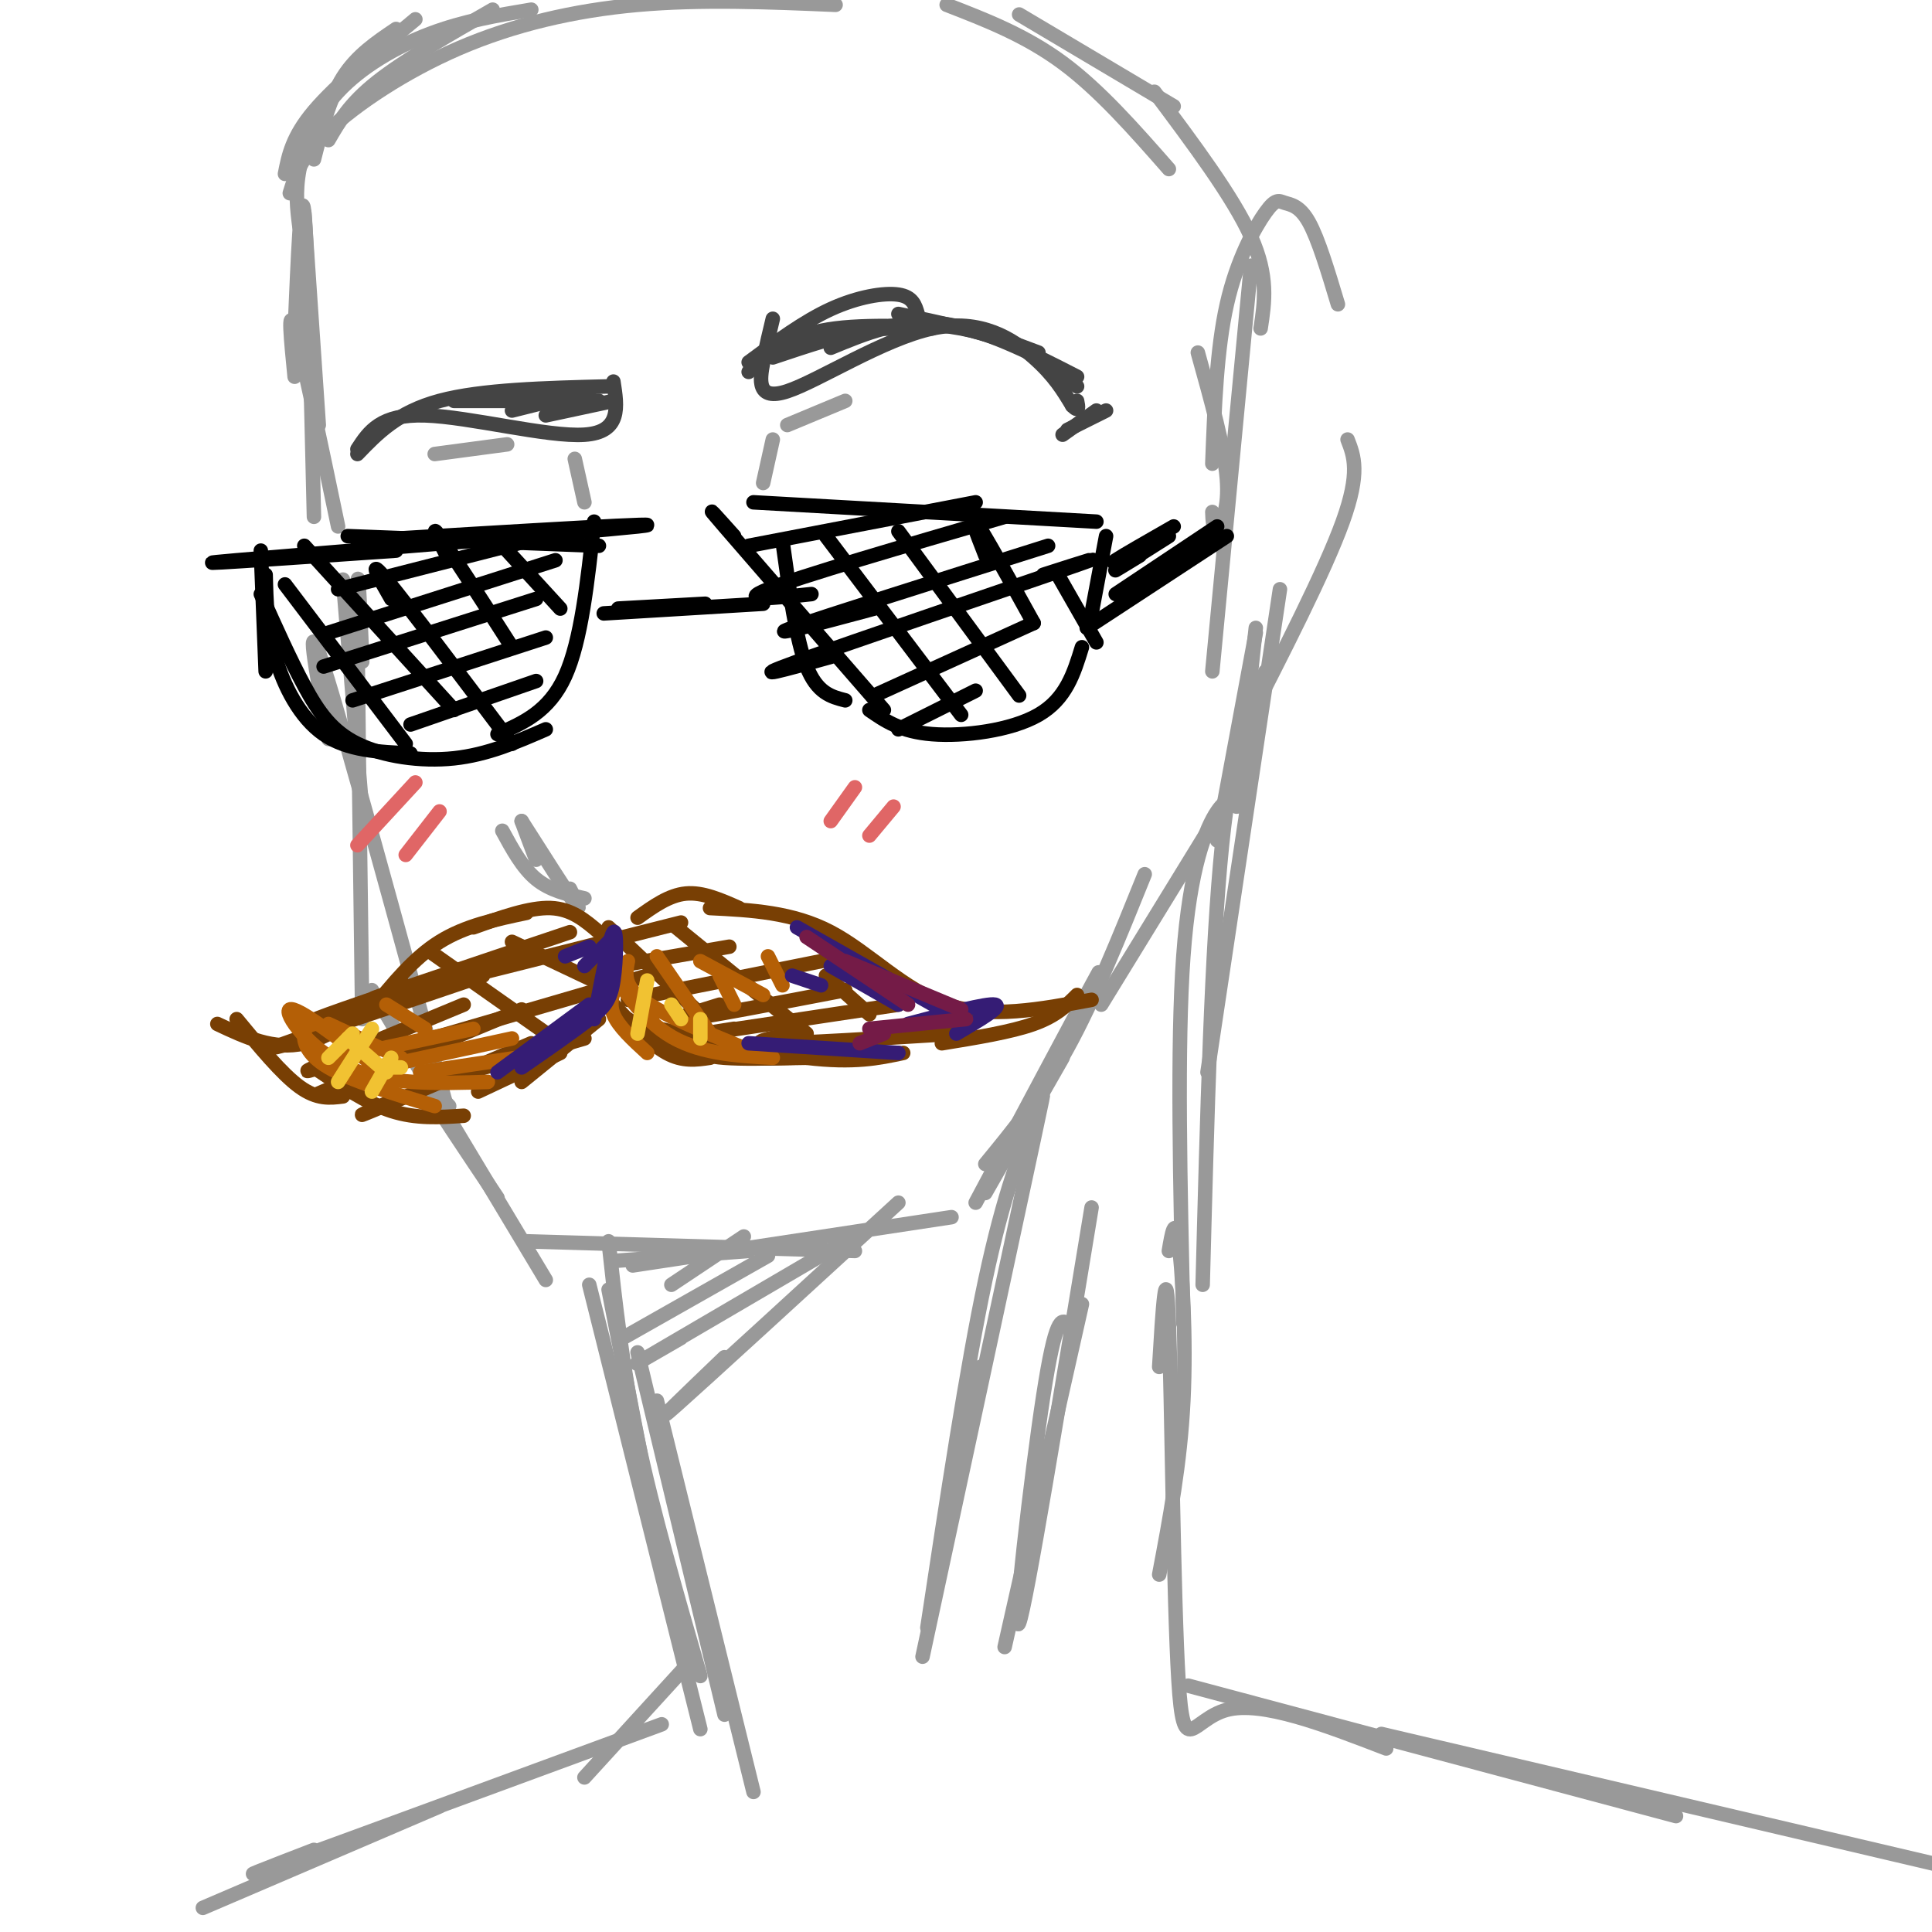 <svg viewBox='0 0 400 400' version='1.1' xmlns='http://www.w3.org/2000/svg' xmlns:xlink='http://www.w3.org/1999/xlink'><g fill='none' stroke='rgb(153,153,153)' stroke-width='3' stroke-linecap='round' stroke-linejoin='round'><path d='M63,44c0.000,0.000 3.000,44.000 3,44'/><path d='M61,69c0.667,-15.667 1.333,-31.333 2,-25c0.667,6.333 1.333,34.667 2,63'/><path d='M61,78c-0.750,-7.583 -1.500,-15.167 0,-10c1.500,5.167 5.250,23.083 9,41'/><path d='M74,125c0.000,0.000 0.000,8.000 0,8'/><path d='M71,120c0.000,0.000 4.000,48.000 4,48'/><path d='M75,137c-0.500,-12.167 -1.000,-24.333 -1,-12c0.000,12.333 0.500,49.167 1,86'/><path d='M68,153c-2.583,-14.000 -5.167,-28.000 -1,-15c4.167,13.000 15.083,53.000 26,93'/><path d='M93,229c-3.333,-3.583 -6.667,-7.167 -5,-4c1.667,3.167 8.333,13.083 15,23'/><path d='M77,205c0.000,0.000 36.000,60.000 36,60'/><path d='M128,261c0.000,0.000 27.000,-2.000 27,-2'/><path d='M109,257c0.000,0.000 68.000,2.000 68,2'/><path d='M131,262c0.000,0.000 66.000,-10.000 66,-10'/><path d='M204,247c0.000,0.000 16.000,-28.000 16,-28'/><path d='M202,249c10.250,-19.250 20.500,-38.500 24,-45c3.500,-6.500 0.250,-0.250 -3,6'/><path d='M204,241c5.750,-7.000 11.500,-14.000 17,-24c5.500,-10.000 10.750,-23.000 16,-36'/><path d='M228,208c0.000,0.000 27.000,-44.000 27,-44'/><path d='M256,167c0.000,0.000 4.000,-37.000 4,-37'/><path d='M252,174c0.000,0.000 8.000,-43.000 8,-43'/><path d='M257,152c8.667,-16.917 17.333,-33.833 21,-44c3.667,-10.167 2.333,-13.583 1,-17'/><path d='M277,63c-2.032,-6.770 -4.064,-13.541 -6,-17c-1.936,-3.459 -3.777,-3.608 -5,-4c-1.223,-0.392 -1.829,-1.029 -4,2c-2.171,3.029 -5.906,9.722 -8,19c-2.094,9.278 -2.547,21.139 -3,33'/><path d='M251,139c0.000,0.000 8.000,-84.000 8,-84'/><path d='M251,106c0.067,1.800 0.133,3.600 1,3c0.867,-0.600 2.533,-3.600 2,-10c-0.533,-6.400 -3.267,-16.200 -6,-26'/><path d='M65,33c1.583,-6.250 3.167,-12.500 6,-17c2.833,-4.500 6.917,-7.250 11,-10'/><path d='M86,4c-8.250,6.833 -16.500,13.667 -21,19c-4.500,5.333 -5.250,9.167 -6,13'/><path d='M62,47c-0.464,-3.589 -0.929,-7.179 0,-12c0.929,-4.821 3.250,-10.875 8,-16c4.750,-5.125 11.929,-9.321 19,-12c7.071,-2.679 14.036,-3.839 21,-5'/><path d='M102,2c-9.167,5.250 -18.333,10.500 -24,15c-5.667,4.500 -7.833,8.250 -10,12'/><path d='M60,40c1.185,-3.839 2.369,-7.679 8,-13c5.631,-5.321 15.708,-12.125 27,-17c11.292,-4.875 23.798,-7.821 37,-9c13.202,-1.179 27.101,-0.589 41,0'/><path d='M211,3c0.000,0.000 32.000,19.000 32,19'/><path d='M261,68c0.833,-5.417 1.667,-10.833 -2,-19c-3.667,-8.167 -11.833,-19.083 -20,-30'/><path d='M196,1c8.167,3.167 16.333,6.333 24,12c7.667,5.667 14.833,13.833 22,22'/><path d='M265,122c0.000,0.000 -15.000,100.000 -15,100'/><path d='M262,139c-3.417,7.417 -6.833,14.833 -9,36c-2.167,21.167 -3.083,56.083 -4,91'/><path d='M257,167c-1.333,-1.222 -2.667,-2.444 -5,1c-2.333,3.444 -5.667,11.556 -7,30c-1.333,18.444 -0.667,47.222 0,76'/><path d='M126,267c0.000,0.000 7.000,36.000 7,36'/><path d='M126,257c1.417,13.000 2.833,26.000 6,41c3.167,15.000 8.083,32.000 13,49'/><path d='M122,266c0.000,0.000 23.000,92.000 23,92'/><path d='M186,249c-20.000,18.333 -40.000,36.667 -46,42c-6.000,5.333 2.000,-2.333 10,-10'/><path d='M175,257c-17.667,10.333 -35.333,20.667 -41,24c-5.667,3.333 0.667,-0.333 7,-4'/><path d='M159,260c0.000,0.000 -30.000,17.000 -30,17'/><path d='M154,256c0.000,0.000 -15.000,10.000 -15,10'/><path d='M215,229c-3.583,9.000 -7.167,18.000 -11,36c-3.833,18.000 -7.917,45.000 -12,72'/><path d='M198,309c0.000,0.000 5.000,-26.000 5,-26'/><path d='M213,240c2.333,-10.583 4.667,-21.167 1,-4c-3.667,17.167 -13.333,62.083 -23,107'/><path d='M132,280c0.000,0.000 18.000,75.000 18,75'/><path d='M136,290c0.000,0.000 20.000,81.000 20,81'/><path d='M142,345c0.000,0.000 -21.000,23.000 -21,23'/><path d='M137,357c-33.500,12.333 -67.000,24.667 -79,29c-12.000,4.333 -2.500,0.667 7,-3'/><path d='M91,374c0.000,0.000 -49.000,21.000 -49,21'/><path d='M242,259c0.622,-3.711 1.244,-7.422 2,-2c0.756,5.422 1.644,19.978 1,33c-0.644,13.022 -2.822,24.511 -5,36'/><path d='M240,283c0.720,-12.042 1.440,-24.083 2,-9c0.560,15.083 0.958,57.292 2,74c1.042,16.708 2.726,7.917 10,6c7.274,-1.917 20.137,3.042 33,8'/><path d='M246,349c0.000,0.000 101.000,27.000 101,27'/><path d='M286,359c0.000,0.000 115.000,27.000 115,27'/><path d='M224,270c0.000,0.000 -16.000,71.000 -16,71'/><path d='M221,274c-1.222,-0.800 -2.444,-1.600 -5,15c-2.556,16.600 -6.444,50.600 -5,47c1.444,-3.600 8.222,-44.800 15,-86'/></g>
<g fill='none' stroke='rgb(0,0,0)' stroke-width='3' stroke-linecap='round' stroke-linejoin='round'><path d='M72,111c0.000,0.000 52.000,2.000 52,2'/><path d='M74,112c34.444,-2.089 68.889,-4.178 58,-3c-10.889,1.178 -67.111,5.622 -83,7c-15.889,1.378 8.556,-0.311 33,-2'/><path d='M54,114c0.000,0.000 1.000,25.000 1,25'/><path d='M55,119c0.133,5.489 0.267,10.978 2,17c1.733,6.022 5.067,12.578 10,16c4.933,3.422 11.467,3.711 18,4'/><path d='M54,123c3.042,6.798 6.083,13.595 9,19c2.917,5.405 5.708,9.417 11,12c5.292,2.583 13.083,3.738 20,3c6.917,-0.738 12.958,-3.369 19,-6'/><path d='M123,108c-1.333,12.333 -2.667,24.667 -6,32c-3.333,7.333 -8.667,9.667 -14,12'/><path d='M111,141c0.000,0.000 -26.000,9.000 -26,9'/><path d='M113,132c0.000,0.000 -40.000,13.000 -40,13'/><path d='M111,124c0.000,0.000 -44.000,14.000 -44,14'/><path d='M115,116c0.000,0.000 -47.000,15.000 -47,15'/><path d='M117,110c0.000,0.000 -47.000,12.000 -47,12'/><path d='M128,126c0.000,0.000 18.000,-1.000 18,-1'/><path d='M125,127c0.000,0.000 33.000,-2.000 33,-2'/><path d='M162,112c1.417,10.250 2.833,20.500 5,26c2.167,5.500 5.083,6.250 8,7'/><path d='M180,147c3.244,2.244 6.489,4.489 13,5c6.511,0.511 16.289,-0.711 22,-4c5.711,-3.289 7.356,-8.644 9,-14'/><path d='M226,127c0.000,0.000 3.000,-16.000 3,-16'/><path d='M227,108c0.000,0.000 -71.000,-4.000 -71,-4'/><path d='M202,104c0.000,0.000 -47.000,9.000 -47,9'/><path d='M208,107c-21.167,6.167 -42.333,12.333 -49,15c-6.667,2.667 1.167,1.833 9,1'/><path d='M217,113c-23.500,7.417 -47.000,14.833 -53,17c-6.000,2.167 5.500,-0.917 17,-4'/><path d='M216,119c7.956,-2.556 15.911,-5.111 4,-1c-11.911,4.111 -43.689,14.889 -55,19c-11.311,4.111 -2.156,1.556 7,-1'/><path d='M214,129c0.000,0.000 -33.000,15.000 -33,15'/><path d='M202,143c0.000,0.000 -16.000,8.000 -16,8'/><path d='M59,121c0.000,0.000 25.000,33.000 25,33'/><path d='M63,113c0.000,0.000 31.000,34.000 31,34'/><path d='M81,124c-2.583,-4.500 -5.167,-9.000 -1,-4c4.167,5.000 15.083,19.500 26,34'/><path d='M93,116c-2.083,-4.000 -4.167,-8.000 -2,-5c2.167,3.000 8.583,13.000 15,23'/><path d='M105,114c0.000,0.000 11.000,12.000 11,12'/><path d='M152,111c-3.583,-4.000 -7.167,-8.000 -2,-2c5.167,6.000 19.083,22.000 33,38'/><path d='M171,111c0.000,0.000 28.000,37.000 28,37'/><path d='M186,110c0.000,0.000 25.000,34.000 25,34'/><path d='M204,115c-1.833,-4.667 -3.667,-9.333 -2,-7c1.667,2.333 6.833,11.667 12,21'/><path d='M219,119c0.000,0.000 8.000,14.000 8,14'/><path d='M225,130c0.000,0.000 29.000,-19.000 29,-19'/><path d='M231,123c0.000,0.000 21.000,-14.000 21,-14'/><path d='M236,115c-3.000,1.833 -6.000,3.667 -5,3c1.000,-0.667 6.000,-3.833 11,-7'/><path d='M234,115c-2.250,1.000 -4.500,2.000 -3,1c1.500,-1.000 6.750,-4.000 12,-7'/></g>
<g fill='none' stroke='rgb(68,68,68)' stroke-width='3' stroke-linecap='round' stroke-linejoin='round'><path d='M127,79c0.822,5.244 1.644,10.489 -6,11c-7.644,0.511 -23.756,-3.711 -33,-4c-9.244,-0.289 -11.622,3.356 -14,7'/><path d='M74,94c4.167,-4.333 8.333,-8.667 17,-11c8.667,-2.333 21.833,-2.667 35,-3'/><path d='M94,83c0.000,0.000 30.000,0.000 30,0'/><path d='M127,83c0.000,0.000 -14.000,3.000 -14,3'/><path d='M122,81c0.000,0.000 -16.000,4.000 -16,4'/><path d='M160,66c-0.657,2.699 -1.314,5.397 -2,9c-0.686,3.603 -1.400,8.110 5,6c6.400,-2.110 19.915,-10.837 30,-13c10.085,-2.163 16.738,2.239 21,6c4.262,3.761 6.131,6.880 8,10'/><path d='M222,84c1.500,1.500 1.250,0.250 1,-1'/><path d='M223,78c-9.750,-5.000 -19.500,-10.000 -28,-11c-8.500,-1.000 -15.750,2.000 -23,5'/><path d='M190,65c-0.511,-1.778 -1.022,-3.556 -4,-4c-2.978,-0.444 -8.422,0.444 -14,3c-5.578,2.556 -11.289,6.778 -17,11'/><path d='M155,77c2.167,-3.310 4.333,-6.619 13,-8c8.667,-1.381 23.833,-0.833 25,-1c1.167,-0.167 -11.667,-1.048 -20,0c-8.333,1.048 -12.167,4.024 -16,7'/><path d='M160,74c7.222,-2.422 14.444,-4.844 21,-6c6.556,-1.156 12.444,-1.044 18,0c5.556,1.044 10.778,3.022 16,5'/><path d='M186,65c8.417,1.750 16.833,3.500 23,6c6.167,2.500 10.083,5.750 14,9'/><path d='M229,85c0.000,0.000 -8.000,4.000 -8,4'/><path d='M227,85c0.000,0.000 -7.000,5.000 -7,5'/></g>
<g fill='none' stroke='rgb(153,153,153)' stroke-width='3' stroke-linecap='round' stroke-linejoin='round'><path d='M119,95c0.000,0.000 2.000,9.000 2,9'/><path d='M105,92c0.000,0.000 -15.000,2.000 -15,2'/><path d='M160,91c0.000,0.000 -2.000,9.000 -2,9'/><path d='M163,88c0.000,0.000 12.000,-5.000 12,-5'/><path d='M108,170c0.000,0.000 3.000,8.000 3,8'/><path d='M108,170c4.667,7.333 9.333,14.667 11,17c1.667,2.333 0.333,-0.333 -1,-3'/><path d='M104,172c2.083,3.833 4.167,7.667 7,10c2.833,2.333 6.417,3.167 10,4'/></g>
<g fill='none' stroke='rgb(120,63,4)' stroke-width='3' stroke-linecap='round' stroke-linejoin='round'><path d='M124,193c-2.833,-2.417 -5.667,-4.833 -10,-5c-4.333,-0.167 -10.167,1.917 -16,4'/><path d='M109,189c-6.333,1.333 -12.667,2.667 -18,6c-5.333,3.333 -9.667,8.667 -14,14'/><path d='M83,203c-6.833,5.750 -13.667,11.500 -20,13c-6.333,1.500 -12.167,-1.250 -18,-4'/><path d='M49,211c4.667,5.667 9.333,11.333 13,14c3.667,2.667 6.333,2.333 9,2'/><path d='M65,221c5.417,3.667 10.833,7.333 16,9c5.167,1.667 10.083,1.333 15,1'/><path d='M108,224c0.000,0.000 16.000,-13.000 16,-13'/><path d='M99,226c0.000,0.000 17.000,-8.000 17,-8'/><path d='M132,190c3.250,-2.333 6.500,-4.667 10,-5c3.500,-0.333 7.250,1.333 11,3'/><path d='M147,188c8.556,0.422 17.111,0.844 25,5c7.889,4.156 15.111,12.044 24,15c8.889,2.956 19.444,0.978 30,-1'/><path d='M223,206c-2.167,2.167 -4.333,4.333 -9,6c-4.667,1.667 -11.833,2.833 -19,4'/><path d='M187,218c-5.083,1.083 -10.167,2.167 -20,1c-9.833,-1.167 -24.417,-4.583 -39,-8'/><path d='M127,208c3.833,4.083 7.667,8.167 11,10c3.333,1.833 6.167,1.417 9,1'/><path d='M130,211c3.917,2.833 7.833,5.667 14,7c6.167,1.333 14.583,1.167 23,1'/><path d='M146,215c-1.333,1.750 -2.667,3.500 4,4c6.667,0.500 21.333,-0.250 36,-1'/><path d='M198,214c-16.167,1.000 -32.333,2.000 -38,2c-5.667,0.000 -0.833,-1.000 4,-2'/><path d='M186,208c-17.167,2.583 -34.333,5.167 -40,6c-5.667,0.833 0.167,-0.083 6,-1'/><path d='M175,205c-14.333,2.750 -28.667,5.500 -33,6c-4.333,0.500 1.333,-1.250 7,-3'/><path d='M175,198c0.000,0.000 -45.000,9.000 -45,9'/><path d='M151,196c0.000,0.000 -29.000,5.000 -29,5'/><path d='M141,191c-25.667,6.500 -51.333,13.000 -60,15c-8.667,2.000 -0.333,-0.500 8,-3'/><path d='M118,193c-21.333,7.167 -42.667,14.333 -50,17c-7.333,2.667 -0.667,0.833 6,-1'/><path d='M100,202c-17.750,6.000 -35.500,12.000 -41,14c-5.500,2.000 1.250,0.000 8,-2'/><path d='M96,208c-13.500,5.583 -27.000,11.167 -31,13c-4.000,1.833 1.500,-0.083 7,-2'/><path d='M108,209c-18.250,7.583 -36.500,15.167 -41,17c-4.500,1.833 4.750,-2.083 14,-6'/><path d='M110,216c-14.083,6.000 -28.167,12.000 -33,14c-4.833,2.000 -0.417,0.000 4,-2'/><path d='M121,215c0.000,0.000 -31.000,9.000 -31,9'/><path d='M134,202c0.000,0.000 -48.000,14.000 -48,14'/><path d='M89,197c0.000,0.000 27.000,19.000 27,19'/><path d='M106,195c0.000,0.000 19.000,9.000 19,9'/><path d='M126,192c0.000,0.000 18.000,17.000 18,17'/><path d='M140,192c0.000,0.000 27.000,22.000 27,22'/><path d='M171,202c0.000,0.000 9.000,8.000 9,8'/></g>
<g fill='none' stroke='rgb(180,95,6)' stroke-width='3' stroke-linecap='round' stroke-linejoin='round'><path d='M128,203c-1.000,2.250 -2.000,4.500 -1,7c1.000,2.500 4.000,5.250 7,8'/><path d='M135,211c-4.111,-5.556 -8.222,-11.111 -8,-10c0.222,1.111 4.778,8.889 11,13c6.222,4.111 14.111,4.556 22,5'/><path d='M154,217c-8.500,-3.500 -17.000,-7.000 -21,-10c-4.000,-3.000 -3.500,-5.500 -3,-8'/><path d='M136,198c0.000,0.000 11.000,16.000 11,16'/><path d='M149,202c0.000,0.000 3.000,6.000 3,6'/><path d='M145,199c0.000,0.000 13.000,7.000 13,7'/><path d='M159,198c0.000,0.000 3.000,6.000 3,6'/><path d='M65,212c-0.911,0.244 -1.822,0.489 -2,2c-0.178,1.511 0.378,4.289 5,7c4.622,2.711 13.311,5.356 22,8'/><path d='M78,221c-8.289,-6.333 -16.578,-12.667 -18,-12c-1.422,0.667 4.022,8.333 12,12c7.978,3.667 18.489,3.333 29,3'/><path d='M107,219c0.000,0.000 -20.000,3.000 -20,3'/><path d='M106,215c0.000,0.000 -23.000,5.000 -23,5'/><path d='M98,213c0.000,0.000 -28.000,6.000 -28,6'/><path d='M68,212c0.000,0.000 15.000,7.000 15,7'/><path d='M80,208c0.000,0.000 8.000,5.000 8,5'/></g>
<g fill='none' stroke='rgb(53,28,117)' stroke-width='3' stroke-linecap='round' stroke-linejoin='round'><path d='M122,208c0.000,0.000 -19.000,14.000 -19,14'/><path d='M108,221c5.375,-3.726 10.750,-7.452 14,-10c3.250,-2.548 4.375,-3.917 5,-8c0.625,-4.083 0.750,-10.881 0,-10c-0.750,0.881 -2.375,9.440 -4,18'/><path d='M126,195c0.000,0.000 -5.000,5.000 -5,5'/><path d='M122,196c0.000,0.000 -5.000,2.000 -5,2'/><path d='M155,216c0.000,0.000 31.000,2.000 31,2'/><path d='M198,214c4.833,-2.833 9.667,-5.667 8,-6c-1.667,-0.333 -9.833,1.833 -18,4'/><path d='M186,208c0.000,0.000 -14.000,-8.000 -14,-8'/><path d='M165,192c0.000,0.000 30.000,17.000 30,17'/><path d='M170,204c0.000,0.000 -6.000,-2.000 -6,-2'/></g>
<g fill='none' stroke='rgb(116,27,71)' stroke-width='3' stroke-linecap='round' stroke-linejoin='round'><path d='M188,208c0.000,0.000 -21.000,-14.000 -21,-14'/><path d='M175,199c0.000,0.000 24.000,10.000 24,10'/><path d='M200,211c0.000,0.000 -20.000,2.000 -20,2'/><path d='M183,214c0.000,0.000 -5.000,2.000 -5,2'/></g>
<g fill='none' stroke='rgb(241,194,50)' stroke-width='3' stroke-linecap='round' stroke-linejoin='round'><path d='M73,214c0.000,0.000 -5.000,5.000 -5,5'/><path d='M77,213c0.000,0.000 -7.000,11.000 -7,11'/><path d='M81,219c0.000,0.000 -4.000,7.000 -4,7'/><path d='M72,215c0.000,0.000 8.000,7.000 8,7'/><path d='M81,221c0.000,0.000 2.000,0.000 2,0'/><path d='M134,203c0.000,0.000 -2.000,11.000 -2,11'/><path d='M139,208c0.000,0.000 2.000,3.000 2,3'/><path d='M145,211c0.000,0.000 0.000,4.000 0,4'/></g>
<g fill='none' stroke='rgb(224,102,102)' stroke-width='3' stroke-linecap='round' stroke-linejoin='round'><path d='M177,163c0.000,0.000 -5.000,7.000 -5,7'/><path d='M185,167c0.000,0.000 -5.000,6.000 -5,6'/><path d='M86,162c0.000,0.000 -12.000,13.000 -12,13'/><path d='M91,168c0.000,0.000 -7.000,9.000 -7,9'/></g>
</svg>